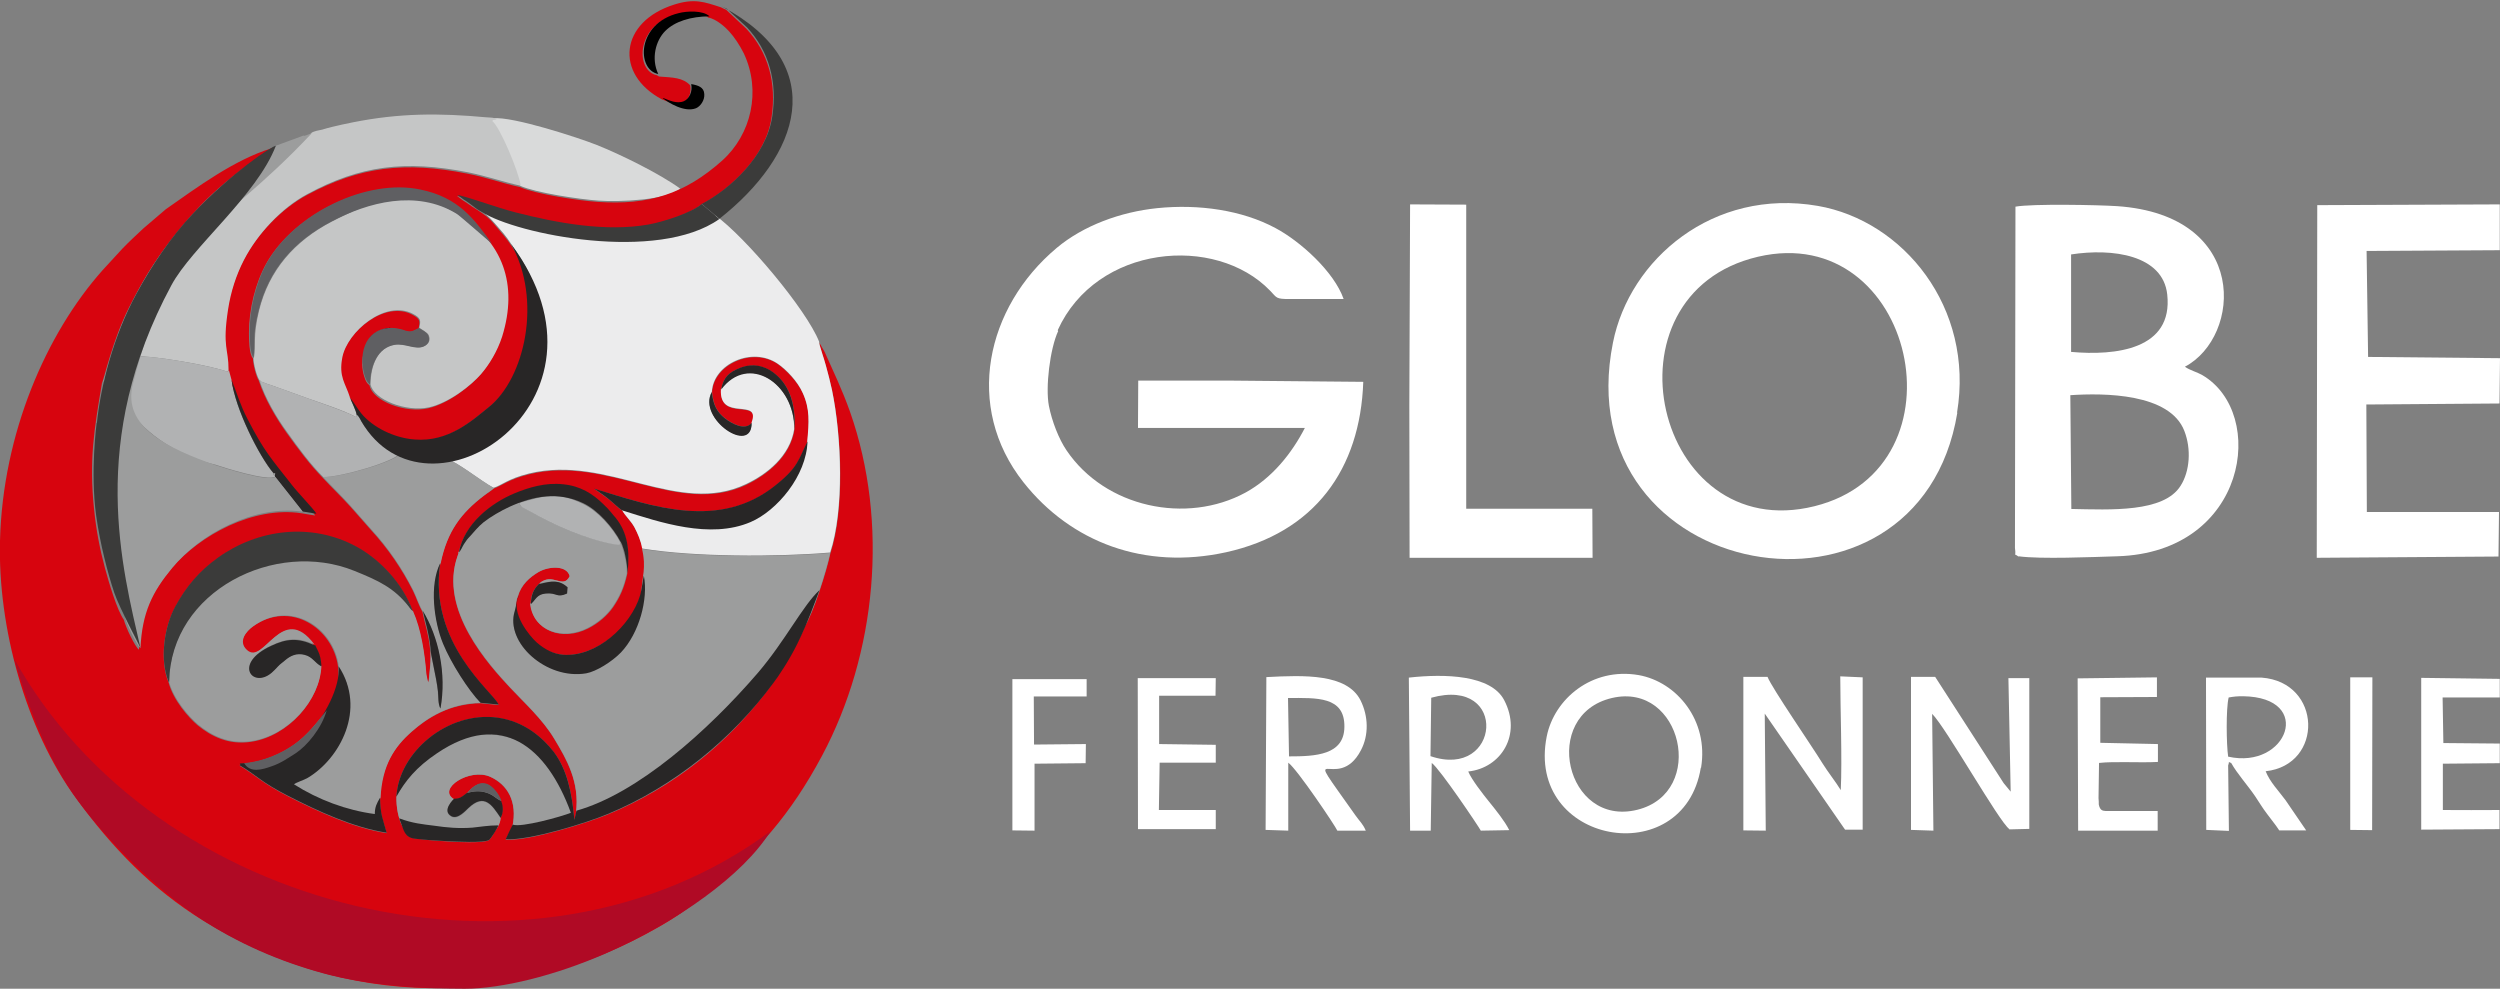 <?xml version="1.0" encoding="UTF-8"?>
<svg id="Calque_1" xmlns="http://www.w3.org/2000/svg" version="1.1" xmlns:xlink="http://www.w3.org/1999/xlink" viewBox="0 0 993.2 392.8">
  <rect x="0" y="0" width="993.2" height="392.8" fill="#808080" stroke="none"/>
  <!-- Generator: Adobe Illustrator 29.3.0, SVG Export Plug-In . SVG Version: 2.1.0 Build 146)  -->
  <defs>
    <style>
      .st0 {
        fill: #282626;
      }

      .st0, .st1, .st2, .st3, .st4, .st5, .st6, .st7, .st8, .st9, .st10, .st11 {
        fill-rule: evenodd;
      }

      .st1 {
        fill: #fff;
      }

      .st2 {
        fill: #b1b2b3;
      }

      .st3 {
        fill: #d9dada;
      }

      .st4 {
        fill: #9c9d9d;
      }

      .st5 {
        fill: #b00a25;
      }

      .st6 {
        fill: #ececed;
      }

      .st7 {
        fill: #c5c6c6;
      }

      .st9 {
        fill: #d7040e;
      }

      .st10 {
        fill: #3b3b3a;
      }

      .st11 {
        fill: #5f5f62;
      }
    </style>
  </defs>
  <path class="st3" d="M206.6,73.8c6.3,2.8,23.7,5.4,31.3,5.9,7.9.6,27.5-.2,32.3-4.8-8.3-6-23.8-13.6-33.1-17.3-7-2.8-33.6-11.5-41.2-10.6-4.3.3,9.2,17.4,10.7,26.7Z"/>
  <path class="st9" d="M320.8,175.4c.7-7.4,1-12.9-1.8-19.1-2.1-4.6-6.6-9.2-9.9-11.6-10.1-7-25.6.1-26.2,11.1.5,5.4,2.2,8.1,5.2,10.4,2.5,2,8,5.1,10.6,1.8,3.8-10.1-13,0-12.2-13.2.9-4.9,3-6.9,7.6-8.6,4.9-1.9,9.4-.8,12.9,1.7,6.3,4.5,9.3,11.9,8.6,22.9-1.7,10.6-10.8,17.8-19.1,21.8-27,12.8-55-11.9-86.2-4.2-8.5,2.1-10.9,4.6-14.2,5.7-1,.9-2.5,1.9-3.8,2.8-9.3,7.1-14.7,14.4-17.4,27-4.8,31.9,21,51.2,23.2,56.2l-7.2-.7c-12.4.2-21.1,5.8-27.6,11.5-6.6,5.9-11.8,13.2-12.3,26.2,0,7,1.1,8.4,2.6,13.9-13.1-2-27.4-8.6-39.1-14.6-10.7-5.5-12.4-8.1-19.3-12.2,1.1-.8-1.5-.6,1.8-.8,7.8-.8,14.7-3.9,19.8-7.5,5.4-3.9,8.9-8.6,12.9-13.5,2.8-5.8,5.5-8.9,4.6-17.5-2-15.4-19.1-26.7-34-15.9-2.6,1.9-6.1,6-2.5,9.5,6.8,6.4,13.9-19.4,26.8-2.2h.4c1.6,3.4,2.3,4.2,2.5,8.5-.4,13.5-13.1,27.7-27.7,29.9-9.1,1.4-16-2.3-21.2-6.5-3.7-3.1-9.8-10.1-11.6-17-3.6-8.6-2-21.7,2.7-30.1,4.3-7.8,9.3-13.9,16.8-19.2,15.9-11.5,37.2-14.1,55-4.5,9.1,4.9,18.5,14.5,22.5,25.7,3.2,7,4.7,17,5.3,25l.5,2.5c0,.1.2.5.2.4,0,0,.1.3.2.4.4-4.7,1.2-8.9.6-13.9-.6-5.9-2-9.5-3-14.5-1.3-2.1-2.5-5.8-3.7-8.2-4.4-8.8-10.1-17-16.5-24l-8.2-9.3c-3.7-4.1-7.3-7.5-11.2-11.7-5-5.1-9.8-11.5-14.3-17.8-4.2-5.9-8.7-13.4-11.1-20.8-1.1-1.8-2.3-6.5-2.3-8.8-1.6-1.6-1.6-8.1-1.6-10.2,0-9.5,2.6-19.9,7-27.7,11.1-19.5,39.7-33.3,60.8-28.8,30.1,6.5,46,47.9,24.1,73.2-3.8,4.4-12.5,11.4-20.7,13.3-9.1,2.1-22.1-2.9-23.3-9.1-1.2-1-1.5-1.6-2.1-3.5-.5-1.5-.8-3.3-.8-4.9-.1-6.8,3.9-13.4,11-14.2,2.6,0,4.3.5,6.3,1.1,2.5.7,3.2-.2,5.1-1.1.6-2.9.7-3.8-2.5-5.5-10.9-5.8-26,6.9-28.1,17.3-1.5,7.7,1.3,10.3,3,15.8,1.5,1.7,2.9,4.3,4.6,6.4,4.7,5.6,13.1,9.7,21.2,10.4,13.4,1.1,22.7-7.5,29.4-12.8,14.5-11.6,23.4-39.8,10.9-61.9-1.8-3.2-4.2-6.2-6.4-8.7-1.4-1.6-3-3.8-5.1-5.5-2.3-1.9-5.1-3.4-7-4.8-1-.7-1.4-1-2.4-1.6l-2.4-1.8c6.7,1.6,15.4,5,23.2,7,16.4,4.2,35.7,7.8,52.7,4.8,6.1-1.1,17-4.8,21-8.2,11.1-5.8,25.8-18.8,28.1-34.6,2.1-13.9-1.3-26-10-35.4l-8-7.5-1.1-.5-1-.5c-6.7-2.2-10.6-3.6-18.5-1.1-21.7,6.8-23.9,27.6-4.9,37.7,2.4.9,5.4,2.4,8.3,1.2,2.3-.9,3.5-3.8,2.9-6.8-2.9-3.1-6.9-3.1-12.4-3.5l-.8-.5c-8.7-1.7-8.6-20.2,8.2-24.2,3-.7,9.6-1.1,12.2,1.3,3,.4,6.9,3.9,8.3,5.5,2.1,2.3,4.2,5.5,5.8,8.7,7,14.9,3,32.2-8.6,42.6-14.9,13.3-29.3,17.8-49.4,16.4-7.6-.5-24.7-3.1-31-5.9-6.9-1.5-13.4-3.9-20.7-5.3-25.2-5-42.9-2.8-64.1,8.6-10.1,5.5-19.9,15.7-25.2,26.3-2.9,5.8-5.2,12.5-6.3,19.7-2.3,15,.2,15.4.2,23.9l1.1,4.1c2.3,5.7,3.4,9.9,6.3,15.5,6.7,12.9,9.4,15.6,17.7,26.3,2.2,2.8,9,9.9,9.7,11.4l-5.5-.9c-19-2.9-40.6,8.8-51.8,22.2-8.1,9.8-12,17.9-12.7,32-1.6-1.2-5.3-9-6-11.9-2.7-3.7-6-15-7.5-20.5-2-7.4-3.5-15.2-4.3-23.1-2.1-19.9,0-31.9,3.1-50.4.9-1.9,4.2-17,10.7-29.9,4.9-9.8,9.7-17.7,15.6-25.4,5.7-7.5,12.9-15.7,19.6-21.4,3.4-2.9,7.5-6.2,11.4-9.1,1.3-1,11.3-7.7,11.3-7.8h-.7c0,.1-.5.3-.5.3-14.9,4.6-29.4,15.4-42,24.2l-8.9,7.6c-3.2,3-5.6,5.2-8.4,8.1-2.7,2.9-5.1,5.5-7.9,8.6C18.4,132.5,1.1,172.1,0,214.8c-.9,34.4,10.2,74.9,30.1,102.2,14.7,20.1,30.2,36.1,50.7,48.8,56.3,34.6,122.6,36,181.2,2.3,6.7-3.8,13.9-8.9,19.5-13.5,19.2-16,32.5-30.8,45.1-54.4,21.6-40.5,26.6-92.5,11.1-136.6-3.2-9-6.5-15.7-10-23.6-.3-.7-1.6-2.7-2.2-3.9.1,1.1.3,1.6.6,2.6.4,1.3.2.7.7,2.3.5,1.6.9,3.1,1.4,4.6.9,3.2,1.7,6.4,2.4,9.6,3.9,18.6,4.9,47.7-.7,64.7-1.5,7.1-6.9,24.1-10.1,28.8-2.5,6.6-9.8,18.6-14.2,24.6-16.3,22-37.8,39.4-64.2,50.3-8,3.3-31,10.6-40.5,10,.4-1,2.4-4.6,2.6-5.1,2.2-10.1-2-16.8-8.8-19.9-8.1-3.6-21.4,4.9-14.4,8.9,2.3,0,2.8-.6,4.2-1.6l.9-.7c1.6-1.7,4.3-4.9,8.1-3.5,2.1.8,4.8,4.1,5.5,6.7.8,2.2.8,4.8-.2,6.7-.1,2-1.5,4.2-2.1,4.9-.4,1.1-1.8,3.3-2.5,3.8-1.9,1.3-13.9.7-16.4.5-3.9-.2-7.5-.5-11.4-1-4.8-.6-4.6-1.2-6.5-4.9-1.7-3.3-2.5-7.6-2.4-11.9.9-17.5,20.2-34,40.2-31.3,10.8,1.5,18.1,8.1,22.3,13.6,5.4,7,7.2,16.2,8.2,27l.6-2.6c1.6-12.5-3.8-21.6-8.6-29.6-4.6-7.8-12.2-14.6-17.6-20.4-8.2-8.8-28.5-30.8-20.8-52.2l.4-1.2c2.1-11.2,12.6-19.6,22.4-23.6,5.4-2.2,12.2-4.3,19.2-3.5,8.9,1,15.3,6.5,20.6,13.3,4.8,5.9,5.8,12.8,4.8,22-1.2,5.6-3,9.4-5.6,13.2-2.2,3.2-5.8,6.4-10,8.5-10.1,5.1-21.5,1.1-22.8-9.6.1-3.7,1.1-5.8,3-7.8l.4-.4c5.4-4.8,9.5,2.5,12.2-3-1.2-4.5-8.5-3.9-12.3-1.7-3.6,2.1-7,5.1-8.3,9.7-3.1,5.9,3.5,15.5,5.9,17.7,11.1,10.1,24,5.1,33.8-3.5,6.9-6.1,8.2-13.4,9.4-15,.4-6.6,2.1-10.6.4-17.9-.6-3.2-1.8-6-3.1-8.5-1.5-2.7-3.6-4.5-4.9-6.8-1.3-.7-3.9-3.4-5.6-4.7-2-1.5-3.6-2.5-5.6-4,23.5,7.1,50.1,16.6,72.2-1.4,9.1-7.4,8.9-10.1,12.6-17.4Z"/>
  <path class="st6" d="M284.2,85.8c-3,2.3-11.3,4.8-15.9,6.1-19,5.4-39.7,1.7-56.6-2.4-7.8-1.9-14.6-4-20.1-5.4,2.4,1.4,5.4,5.1,8.5,8.7,2,2.4,3.7,5.3,5.6,8,11.1,15.9,12.5,35.7,3.8,53.2-5,10-20.4,24.9-31.7,26.6l-1.4,1.2c5.7,1.9,13.9,8.9,19.6,12,3.4-1,5.7-3.6,14.2-5.7,31.2-7.6,59.2,17.1,86.2,4.2,8.3-3.9,17.4-11.1,19.1-21.8.2-18.6-18.4-30.4-29.1-15.9-.8,13.2,15.9,3.1,12.2,13.2.3,13.1-21.7-1.6-15.8-12.2.6-11,16-18.1,26.2-11.1,3.4,2.3,7.9,7,9.9,11.6,2.9,6.3,2.5,11.7,1.8,19.1-.3,13.6-15.4,24.5-25.9,29-10.5,4.5-25,3.4-36.6.9-3.6-.7-7.6-2-11.1-2.5,1.2,2.3,3.4,4.1,4.9,6.8,1.3,2.5,2.6,5.3,3.1,8.5,20.4,3.4,53.6,3.4,74.7,1.6,5.6-16.9,4.6-46,.7-64.7-.7-3.2-1.5-6.4-2.4-9.6-.4-1.5-.9-3.1-1.4-4.6-.5-1.6-.3-1-.7-2.3-.3-1-.5-1.5-.6-2.6-5-12.7-29.3-41.6-41.3-50.2Z"/>
  <path class="st10" d="M278.8,81.1l7,5.9c-24.5,17.4-80.5,6.2-94.6-2.9-1.9-1-2.9-2-4.7-3.3-1-.7-1.4-1-2.4-1.6l-2.4-1.8c6.7,1.6,15.4,5,23.2,7,16.4,4.2,35.7,7.8,52.7,4.8,6.1-1.1,17.1-4.7,21.1-8.1Z"/>
  <path class="st8" d="M261.5,29.4l.8.5-.8-.5c-2.9-6.2-1-13.3,2.8-17.1,3.8-3.8,10.2-5.8,17.6-5.8-2.6-2.5-9.2-2.1-12.2-1.3-16.8,4-16.9,22.5-8.2,24.2Z"/>
  <path class="st8" d="M263.3,39c2.2,1.8,8.7,5.8,13.2,4,1.7-.7,3.5-3.1,3.3-5.6-.1-2.8-2.5-3.5-5.2-4,.6,2.9-.7,5.8-2.9,6.8-2.9,1.2-5.9-.4-8.3-1.3Z"/>
  <path class="st10" d="M285.8,86.9l-7-5.9c11.1-5.8,25.6-18.9,28-34.7,2.1-13.9-1.3-26-10-35.4l-8-7.4-1.1-.5-1-.5c44.1,23.6,30.7,59.6-1,84.5Z"/>
  <path class="st4" d="M182.2,219.6l-.4,1.2c-7.6,21.4,12.7,43.4,20.8,52.2,5.4,5.8,12.9,12.6,17.6,20.4,4.8,8,10.3,17.2,8.6,29.6,6.9.4,33.7-13.3,41.9-19.3l11.9-9.1c3.6-2.7,8-6.6,10.8-9.6,1.9-2,3.1-3.6,4.9-5.6,11.1-12.1,20.1-29.8,21.4-30.9,3.2-4.7,8.6-21.7,10.1-28.8-21,1.8-54.3,1.8-74.7-1.6,1.7,7.3,0,11.2-.4,17.9.8,13.1-15.2,27.9-26.1,29.8-14.6,2.5-27.7-12-24.1-23.2.7-2.2.4-3.7,1.2-5.7,1.3-4.6,4.7-7.6,8.3-9.7,3.9-2.2,11.1-2.8,12.3,1.7-2.7,5.5-6.8-1.9-12.2,3l-.4.4.4-.4c4.8-1.1,7.8-1.7,11.1,1.3l-.2,2.5c-4.1,1.9-3.9-.4-8.4,0-3.7.4-4,2.5-6,4.2,1.2,10.7,12.7,14.7,22.8,9.6,4.2-2.1,7.8-5.3,10-8.5,2.6-3.8,4.4-7.6,5.6-13.2,0-2.5-.3-4.6-.9-7-.2-1-.5-1.9-.7-2.7,0-.3-.4-1.3-.5-1.5-.3-.6-.4-.9-.6-1.2-.4.7.4,1.2-2.8.6-10.9-1.9-23.5-7.4-33.1-13-3.1-1.8-3.6-1.5-4.3-3.5-.1,0-.3.1-.4.2,0,0-.3.1-.4.2l-3.1,1.4c-3.5,1.5-7.6,3.9-10.4,6.2-2.2,1.8-3.6,3.4-5.4,5.6-.9,1-1.6,1.8-2.4,3.1-.8,1.3-1.1,2.4-2.1,3.4Z"/>
  <path class="st4" d="M128.3,189.5c4,4.1,7.5,7.6,11.2,11.7l8.2,9.3c6.4,7,12.1,15.2,16.5,24,1.2,2.4,2.4,6.1,3.7,8.2,6.2,10.3,9.5,24.8,7,38.8-.9-1.8-.8-4.8-1-6.8-.6-6.3-2.9-14.4-3-17.5.6,5-.2,9.2-.6,13.9,0-.1-.2-.5-.2-.4,0,0-.2-.3-.2-.4l-.5-2.5c-.6-8-2.1-17.9-5.3-25-.5-.4-.3-.3-.8-.8-.3-.3-.5-.6-.7-.9-5.9-7.6-13-13.9-22.4-17.6-31.4-12.7-72.4,11.1-73,47.4,1.8,6.9,7.9,13.9,11.6,17,5.1,4.2,12,7.9,21.2,6.5,14.6-2.2,27.2-16.4,27.7-29.9-2.6-1.3-3.4-3.6-6.5-4.5-3.3-.9-5.8.4-7.8,2.1-1.2,1-1.8,1.4-2.9,2.5-1,1-1.5,1.6-2.5,2.5-7.5,6.4-15.6-3.6-.2-10.7,6.2-2.9,10.6-3.3,17.1-.4h.4c0,.1-.4,0-.4,0-12.9-17.2-20,8.6-26.8,2.2-3.7-3.4-.2-7.5,2.5-9.4,14.9-10.8,32,.5,34,15.9,11.3,17-4.2,36.4-16.7,43.9-1.6,1-5.3,2.8-6.2,3.6,5.8,2.7,11.2,5.6,18,8,4.7,1.6,15.4,5.5,20.4,5.7,0-2.8-.2-6.8,1.1-9,.6-13,5.7-20.4,12.3-26.2,6.5-5.8,15.3-11.3,27.6-11.5-4.7-4.8-11.7-15.7-14.9-23.5-3.6-8.8-5.6-23.2-1.1-32,2.6-12.6,8-19.9,17.4-27,1.2-1,2.8-1.9,3.8-2.8-5.7-3.1-14-10.1-19.6-12l1.4-1.2c-3.4.6-4.8,1.7-9.9,1.2-3.2-.3-6.3-1.4-8.7-2.1-1.8,3.6-24.7,10-30.8,9.7Z"/>
  <path class="st7" d="M100.7,142.1c0,2.4,1.2,7,2.3,8.8,2.8,2.2-2.4-.7,2.1,1.2.6.3,1.9.7,2.6.9l14.7,5.3c6,2.1,14.1,4.7,19.1,7.4l.2-.9c-.3-1.9-1.9-4.8-2.7-7-1.7-5.5-4.5-8-3-15.8,2-10.4,17.2-23.1,28.1-17.3,3.2,1.7,3.1,2.6,2.5,5.5,1.4,1,3.1,1.8,3.7,2.9,1,2.2-.2,3.7-1.7,4.4-3.4,1.6-7.5-1.3-11.6-.6-6.9,1.1-9.7,8.2-9.8,15.8,1.2,6.1,14.2,11.1,23.3,9.1,8.2-1.9,16.9-8.9,20.7-13.3,3.1-3.6,6.4-8.9,8.3-14.8,6.4-20.6.4-37.9-17.9-48.8-14.6-8.8-26.5-9.1-49.9,3.2-14.6,7.7-24.8,19.1-28.8,35.4-2.5,10.3-1.1,13.4-2,18.6Z"/>
  <path class="st3" d="M122.2,53.4l.9-.5-.9.5Z"/>
  <path class="st7" d="M123.8,52.8c-1,1.2-9.7,5.9-12.4,7.6-12.2,8-23.7,17.1-33.1,28.4-3.8,4.6-7.8,9.1-11.2,14.2-6.2,9.4-16.6,28-18.5,38,2,.5,8.1.5,10.8.8,7.7.7,24.5,3.5,31,5.9l.4-.8c0-8.5-2.5-8.9-.2-23.9,1.1-7.2,3.3-13.9,6.3-19.7,5.4-10.5,15.1-20.8,25.2-26.2,21.1-11.4,38.9-13.6,64.1-8.6,7.3,1.5,13.8,3.8,20.7,5.3-.9-5.8-8.2-23.2-11.3-25.7.4-.2-.6-.4,1.7-.6-1.2-.9-1.6-.7-4.2-.9-18.6-1.7-34.3-1.7-52.9,2-2.8.6-5.5,1.1-8.2,1.8-1.4.3-2.6.7-4,1.1-1.3.3-3.1.5-4.3,1.3Z"/>
  <path class="st1" d="M420.2,131.2c15.4-34,62.7-38.2,84.4-15.7,2.8,2.9,2.2,3.3,7.8,3.3,7.1,0,14.3,0,21.4,0-3.8-10.9-17.3-23-27.1-28.2-13.2-7.1-30.4-9.6-47-7.9-14.5,1.5-29.3,6.9-39.9,15.8-28.1,23.6-36.9,63.1-13.2,93.1,18.9,23.9,48.1,34.9,80.5,27.8,35.2-7.8,53.3-33,54.5-67.7l-53.6-.5h-35.8s-.1,18.8-.1,18.8h66.3c-5.2,10.1-13,19.9-23.6,25.7-23.4,12.7-55.7,6-71.1-16.8-3-4.4-5.8-11.5-7-17.7-1.4-7.2.4-22.6,3.7-29.7Z"/>
  <path class="st4" d="M157.5,316.4c-.1,4.2.7,8.5,2.4,11.9,5.7.3,11.5,1.4,17.5,1.7,6.4.3,13.5-.5,19.4,0,.6-.7,2-2.9,2.1-4.9-3.4-5-6.4-10-12.8-3.9-1,1-4.2,4.6-6.7,3.3-4.2-2.2,1-7,1-7-6.9-4.1,6.3-12.6,14.4-8.9,6.8,3,10.9,9.8,8.8,19.9,3.4,1.3,20-2.9,23.7-4.3-3.2-26.7-30.6-42.4-56.1-25.3-8.6,5.8-10.1,11.5-13.7,17.7Z"/>
  <path class="st2" d="M109.3,189.4l-.2-.8c-.8,0-.5.2-.5-.6-5.6-6.6-15.2-25.5-16.6-37l-1.1-4.1-.4.8c-6.5-2.3-23.3-5.2-31-5.9-2.7-.2-8.7-.2-10.8-.8-1,2.1-2.8,8.8-3.4,11.4-.9,3.4.4,4.1,4.7,8.8,8.2,12.1,22.3,20.4,35.6,23.4,3.2,1.1,20.8,6.7,23.8,4.7Z"/>
  <path class="st1" d="M801.9,221c8.9,1.2,29.2.3,39.2,0,51.7-1.5,59.8-56.8,33.8-72-2.1-1.2-4.9-1.9-6.9-3.3,22.6-11.9,25.8-60.2-26.9-63.8-7.6-.5-33.8-1-40.4.2l-.2,135.6c.6,4.2-.9,1.6,1.5,3.5h0ZM822.9,202.2l-.4-45.2c13.4-.9,39.5-.8,45.3,14.2,2.8,7.2,2.2,16-1.5,21.8-6.7,10.7-27.9,9.5-43.4,9.2h0ZM822.7,101.1c16.6-2.6,36.6.2,38.3,15.9,2.4,21.9-20.6,24.4-38.2,22.8v-38.7Z"/>
  <path class="st8" d="M146.5,135.5h.3c2.1-.9,1.1.3,2.4-1.8l5.9-3.5c-3.1.3-8.2,2.5-8.7,5.3Z"/>
  <path class="st2" d="M128.3,189.5c6.1.3,29-6.1,30.8-9.7-6.1-2.3-12.5-7.2-15.6-12.5,0,0-.7-1.3-.7-1.3-1.1-1.5,0-.4-1.1-1.2l-.2.9c-5.1-2.6-13.1-5.2-19.1-7.4l-14.7-5.3c-.7-.2-2-.6-2.6-.9-4.5-1.9.7,1-2.1-1.2,2.4,7.4,6.8,14.9,11.1,20.8,4.5,6.3,9.2,12.7,14.3,17.8Z"/>
  <path class="st10" d="M67.2,270.9c.6-36.3,42.3-56.8,73.6-44.1,9.4,3.8,15.8,6.7,21.7,14.3.2.3.4.6.7.9.5.5.3.4.8.8-4-11.2-13.4-20.8-22.5-25.7-17.8-9.6-39-7-55,4.5-7.5,5.4-12.5,11.4-16.8,19.2-4.6,8.3-6.3,21.5-2.7,30.1Z"/>
  <path class="st0" d="M229,322.1l-.8,3.6c-1-10.8-2.9-20-8.2-27-4.3-5.5-11.5-12.1-22.3-13.6-20-2.7-39.3,13.9-40.2,31.3,3.6-6.2,7.7-11.5,16.2-17.2,25.5-17.2,43.5-2.6,53.1,23.7-3.7,1.5-19.8,6-23.1,4.7-.3.5-2.4,4.8-2.8,5.8,9.5.6,32.5-6.6,40.5-10,26.4-10.9,49.6-30,65.8-52,2-2.6,6.3-9,9.6-15.7,4.2-8.5,7.4-17.7,8.8-21.3-6.7,6.2-13.5,20-24.5,32.9-19.9,23.1-47.8,48-72.2,54.8Z"/>
  <path class="st0" d="M139,157.8c.8,2.3,2.4,5.1,2.7,7,1.1.8,0-.3,1.1,1.2,0,0,.7,1.2.7,1.3,25.9,44.9,106.6-7.2,59.5-70.4,12.5,22.1,5.6,53.4-8.9,64.9-6.6,5.3-15.9,13.9-29.4,12.8-8.1-.6-16.6-4.8-21.2-10.4-1.7-2.1-3.1-4.7-4.6-6.4Z"/>
  <polygon class="st1" points="582.5 168.4 582.5 81.3 560.2 81.2 559.9 161.3 560 221.6 561 221.6 632.7 221.6 632.6 202.1 582.5 202.1 582.5 168.4"/>
  <path class="st0" d="M97,303.2c-3.3.2-.8,0-1.8.8,6.9,4.1,8.5,6.7,19.3,12.2,11.7,6,26,12.6,39.1,14.6-1.5-5.6-2.5-7-2.6-13.9-1.3,2.2-2.1,3.7-2.1,6.5-11.3-1.5-22.5-5.7-32.1-11.8.9-.8,3.8-1.6,5.5-2.6,12.6-7.5,23.5-27.2,12.2-44.3,1.6,16-24.4,47.6-37.4,38.5Z"/>
  <path class="st11" d="M100.7,142.1c.8-5.3-.6-8.3,2-18.6,4-16.4,14.2-27.8,28.8-35.4,14.8-7.8,33.9-12.9,49.9-3.2,1.3.8,14,12,14.1,12-7-9.8-13.3-18.5-28.5-21.6-21.1-4.5-49.7,9.3-60.8,28.8-4.4,7.8-7,18.2-7,27.7,0,2.1,0,8.7,1.6,10.3Z"/>
  <path class="st1" d="M640.4,277.3c27.8-6.5,37.8,37.5,10.1,44.4-28.5,7.1-38.7-37.7-10.1-44.4h0ZM675.8,305c3.1-18.7-9.6-34.1-24.8-36.8-18.6-3.2-33.5,9.5-36.5,24.3-8.6,42.9,54.4,54.1,61.2,12.5Z"/>
  <path class="st1" d="M692.6,327.1v2.8s8.9.1,8.9.1l-.4-46.5,31.9,46.1h7s0-60.5,0-60.5l-8.9-.4c0,12.6.8,33.2.2,45.2-1.8-3-5.2-7.3-7.3-10.7-4.1-6.7-20.1-29.9-21.8-34.3h-9.6c0,0,0,58.2,0,58.2Z"/>
  <path class="st1" d="M798.2,329.5l8-.2v-59.9s-8.3,0-8.3,0l.9,45.1-2.8-3.4-27.2-42.2h-9.6s0,60.8,0,60.8l8.9.3-.5-46.4c5.4,5.3,26.7,43.1,30.7,45.8Z"/>
  <path class="st1" d="M568.3,300.4l.3-23.2c30.9-8.6,27.5,32.7-.3,23.2h0ZM560.2,330h8.2s.4-26.9.4-26.9c3.2,2.3,18.6,25.2,19.5,26.9l11.3-.2c-1.8-3.6-5.2-7.8-8.1-11.4-2.2-2.7-6.9-8.7-8.2-11.9,13.1-1.4,21.4-14.7,14.3-28.3-5.2-10.1-23.6-10.6-37.9-9l.5,60.9Z"/>
  <path class="st1" d="M512.1,300.5l-.4-23.2c11.3,0,22.6-.8,22.4,11.5-.1,11.2-11.5,11.7-22,11.7h0ZM502.8,329.7l9,.3v-27c3.5,2.5,18.8,25.3,19.5,27h11.3c-1.2-2.8-2.3-3.5-4.2-6.2-23.1-32.7-7.1-7.6,2.3-25.8,3.1-5.9,3-13.4-.2-19.8-5.4-10.6-22.3-10-37.4-9.2l-.3,60.7Z"/>
  <path class="st1" d="M885.2,300.6c-.7-4.8-.9-19,.2-23.5,2.2-.4,3.4-.5,5.7-.5,28.5.4,17.6,29.3-5.9,24h0ZM876.5,329.7l9,.4-.3-26c.7-2-.3-1.4,1.2-1,2.4,4.3,6.5,8.8,9.5,13.2,1.7,2.5,2.8,4.5,4.8,7.1,1.6,2.2,3.3,4.2,4.8,6.5h10.7s-8.2-12-8.2-12c-2.8-3.8-6.2-7.2-7.9-11.5,23.1-2.5,22.5-35.4-1.6-37.2h-22.1c0,0,.1,60.5.1,60.5Z"/>
  <path class="st1" d="M857.2,322.2h-18.1c-.7,0-1.8,0-2.5,0-1.3-.1-2.3-.2-2.8-2.6,0-.4,0-2-.1-2.5l.2-14c6.3-.7,15.9,0,23.4-.4v-7.1c.1,0-22.9-.5-22.9-.5v-18.1c0,0,22.5-.1,22.5-.1v-7.8s-31.5.4-31.5.4l.2,60.5h31.6s0-7.8,0-7.8Z"/>
  <path class="st2" d="M206.3,199.7c.7,2,1.2,1.8,4.3,3.5,9.6,5.5,22.1,11,33.1,13,3.2.6,2.4,0,2.8-.6-3.1-5.9-9-12.6-14.9-15.4-10.2-5-15.9-3.1-25.3-.4Z"/>
  <path class="st1" d="M961.9,329.6l31.1-.2v-7.6c-7.4,0-15,.1-22.5,0v-18.4c0,0,22.6-.2,22.6-.2v-7.8c0,0-22.4-.2-22.4-.2l-.3-18.1h22.7c0-.1,0-7.4,0-7.4l-31.2-.4v60.2Z"/>
  <polygon class="st1" points="460.4 321.8 460.7 303 483 303 483 295.9 460.5 295.6 460.5 276.4 482.9 276.4 483 269.4 452 269.4 452.1 329.4 483 329.4 483 321.8 460.4 321.8"/>
  <path class="st0" d="M247.3,202.8c14.9,4.7,34.8,11.5,50.9,4.6,10.5-4.5,22.2-18.4,22.6-32-3.7,7.2-3.5,10-12.6,17.3-22.2,18-48.8,8.6-72.2,1.4,2.1,1.5,3.6,2.4,5.6,4,1.7,1.3,4.3,4,5.7,4.7Z"/>
  <path class="st0" d="M182.2,219.6l-.4,1.2.4-1.2c1-1,1.3-2.1,2.1-3.4.8-1.3,1.5-2.2,2.4-3.1,1.9-2.1,3.2-3.8,5.4-5.6,2.8-2.2,6.9-4.6,10.4-6.2,9.5-4.3,19.3-6.1,29.2-1.4,5.9,2.8,11.8,9.6,14.9,15.4.2.3.3.5.6,1.2,0,.2.4,1.2.5,1.5.3.8.5,1.7.7,2.7.5,2.3.8,4.5.9,7,1-9.3,0-16.2-4.8-22.1-.6-.6-1.1-1.3-1.6-1.9-1-1.2-2.1-2.4-3.2-3.4-4.2-4.1-9-7.2-15.9-7.9-7.1-.8-13.8,1.3-19.2,3.5-9.7,4-20.3,12.4-22.3,23.6Z"/>
  <path class="st0" d="M206,236.9c-.9,2.2-.8,3.5-1.5,5.9-3.9,12.3,12.4,27.4,28.4,24.7,3.9-.7,10.1-4.5,13.8-8.3,7.2-7.6,10.9-21.1,9.1-30.5-.3.9-.9,5.9-1.5,7.8-3.6,12.1-17.4,24.7-30.7,23.6-3.5-.3-7-1.9-10.4-4.9-2.7-2.4-10.5-11.7-7.1-18.2Z"/>
  <polygon class="st1" points="431.3 303.2 431.4 295.6 410.8 295.8 410.7 276.7 431.7 276.7 431.7 269.8 402.2 269.8 402.2 329.9 411 330 411 303.4 431.3 303.2"/>
  <path class="st0" d="M190.9,279.2l7.2.7c-2.2-5-28-24.2-23.2-56.2-4.4,8.8-2.5,23.2,1.1,32,3.2,7.8,10.2,18.7,14.9,23.5Z"/>
  <path class="st0" d="M127.7,264.6c-.3-4.2-.9-5.1-2.5-8.3h-.4c-6.5-3-11-2.6-17.1.3-15.3,7.1-7.3,17.1.2,10.7,1-.9,1.6-1.5,2.5-2.5,1.1-1.2,1.8-1.5,2.9-2.5,2-1.7,4.5-3,7.8-2.1,3.1.8,4,3.2,6.5,4.5Z"/>
  <path class="st11" d="M144.1,144.4c0,1.6.3,3.4.8,4.9.6,1.8,1,2.5,2.1,3.5.1-7.6,3-14.7,9.8-15.8,4.1-.7,8.3,2.2,11.6.6,1.5-.7,2.7-2.2,1.7-4.4-.5-1.2-2.2-1.9-3.7-2.9-1.9.8-2.6,1.8-5.1,1.1-10-3.7-18,1.9-17.3,13.1Z"/>
  <polygon class="st1" points="942.5 269.1 933.7 269.1 933.7 329.7 942.4 329.8 942.5 269.1"/>
  <path class="st0" d="M197.9,327.9c-3.9,0-7.1.6-10.2.9-5.5.4-10.1,0-15.5-.8-3.9-.5-8.4-.9-13.6-2.9.1.5.4,1.1.6,1.6,1.2,3.1,1.5,6,5.6,6.5,3.9.5,9.2.8,13.1,1,2.5.1,14.4.8,16.4-.5.7-.5,3.3-4.6,3.7-5.7Z"/>
  <path class="st0" d="M108.6,188c.9,0,.7-.2.5.6l.2.8,10.9,13.8,5.5.9c-.7-1.5-7.6-8.6-9.7-11.4-8.3-10.6-11-13.3-17.7-26.3-2.9-5.6-4-9.8-6.3-15.5,1.4,11.5,11,30.4,16.6,37Z"/>
  <path class="st0" d="M185.5,315l-.9.7c-1.4,1-2,1.6-4.2,1.6,0,0-5.2,4.8-1,7,2.5,1.3,5.7-2.4,6.7-3.3,6.4-6.1,9.4-1.1,12.8,3.9,1.1-1.9,1.1-4.5.2-6.7-2.3-1-3-2.4-5.9-3.3-2.8-.9-5-.5-7.8.1Z"/>
  <path class="st11" d="M97,303.2c2.4,4,7.1,2.6,11,1.2,3.8-1.3,6.5-3.3,9.4-5.1,4.6-3,10.4-10,12.4-17.1-4.1,5-7.5,9.7-12.9,13.5-5.1,3.6-12,6.7-19.8,7.5Z"/>
  <path class="st0" d="M286.5,154.8c10.7-14.5,29.3-2.6,29.1,15.9.6-11-2.4-18.4-8.6-22.9-3.5-2.5-7.9-3.6-12.9-1.7-4.6,1.8-6.7,3.8-7.6,8.7Z"/>
  <path class="st0" d="M171,257.2c0,3,2.3,11.2,3,17.5.2,2.1,0,5.1,1,6.8,2.5-14-.8-28.5-7-38.8,1.1,5,2.4,8.6,3,14.5Z"/>
  <path class="st0" d="M298.6,168c-2.6,3.3-8.1.2-10.6-1.8-3-2.4-4.7-5.1-5.2-10.4-5.9,10.6,16,25.3,15.8,12.2Z"/>
  <path class="st0" d="M214.3,231.8l-.4.4c-1.9,1.9-2.9,4.1-3,7.8,2-1.7,2.3-3.9,6-4.2,4.5-.4,4.2,1.9,8.4,0l.2-2.5c-3.4-3-6.3-2.5-11.1-1.3Z"/>
  <path class="st11" d="M185.5,315l-.9.7.9-.7c2.8-.7,4.9-1,7.8-.1,2.9.9,3.6,2.3,5.9,3.3-.7-2.5-3.4-5.9-5.5-6.7-3.8-1.5-6.5,1.8-8.1,3.5Z"/>
  <path class="st1" d="M698.4,102c62.1-14.5,84.3,83.7,22.5,99.1-63.5,15.8-86.3-84.1-22.5-99.1h0ZM777.5,163.9c6.9-41.8-21.4-76.2-55.3-82.1-41.6-7.2-74.8,21.2-81.4,54.3-19.2,95.7,121.5,120.7,136.8,27.9Z"/>
  <polygon class="st1" points="920.4 221.6 992.6 221.1 992.8 203.4 940.3 203.4 940.1 160.7 993 160.3 993.2 142.3 940.8 141.8 940.2 99.7 993.1 99.4 993.1 81.2 920.6 81.5 920.4 221.6"/>
  <path class="st4" d="M120.7,53.8l-11.1,4.1c0,0-10,6.8-11.3,7.8-4,2.9-8.1,6.2-11.4,9.1-6.6,5.7-13.9,13.9-19.6,21.4-5.9,7.7-10.7,15.6-15.6,25.4-6.5,12.9-9.8,28-10.7,29.9l1.8.5c.5.4.9,1,1.5,1.5l-3.4,23.4c-.7,8.3-.8,16.9-.2,25.4.8,11.1,2.8,22.3,5.9,32.9,1,3.3,2.7,7.5,3.2,10.4.7,2.8,4.5,10.6,6,11.9.7-14.1,4.6-22.2,12.7-32,11.1-13.5,32.8-25.1,51.8-22.2l-10.9-13.8-.2-.8c.2-.9.4-.6-.5-.6,0,.9-.2.7.5.6l.2.8c-3,2-20.5-3.6-23.8-4.7-18.5-6.6-37.2-15-32.8-32.2,16.6-64.6,31.2-57.2,71-99.6-.9.2-2.6,1-3.1,1h0ZM108.4,58.3l.3-.3-.3.3Z"/>
  <path class="st10" d="M38.4,168c0,.3-2.6,19.2-.2,36.8,1.6,11.4,4.6,22.9,7.2,30.7,2,5.9,10.1,21.1,10.4,21.9-7.2-31.7-21.1-82.1,12.3-144.1,8.1-15.1,33.9-35.6,41.5-55.4-1.4,0-17.8,10.8-33.1,27.1-8.6,9.1-16.3,20.6-22.2,31.5-9.3,17-14.3,36.9-15.8,51.5Z"/>
  <path class="st5" d="M5.4,261.3c56.1,101.4,206.7,138.7,300.7,68.9-10.7,17.5-37.5,36.3-65.5,48.6-20.1,8.8-41.2,14-56,14s-37.6-1-56.1-6.1c-17.3-4.7-34.1-11.9-49.4-22.1-17.9-11.9-41.2-35-52.3-52.6-9.8-15.5-16.2-33.6-21.3-50.6Z"/>
</svg>
